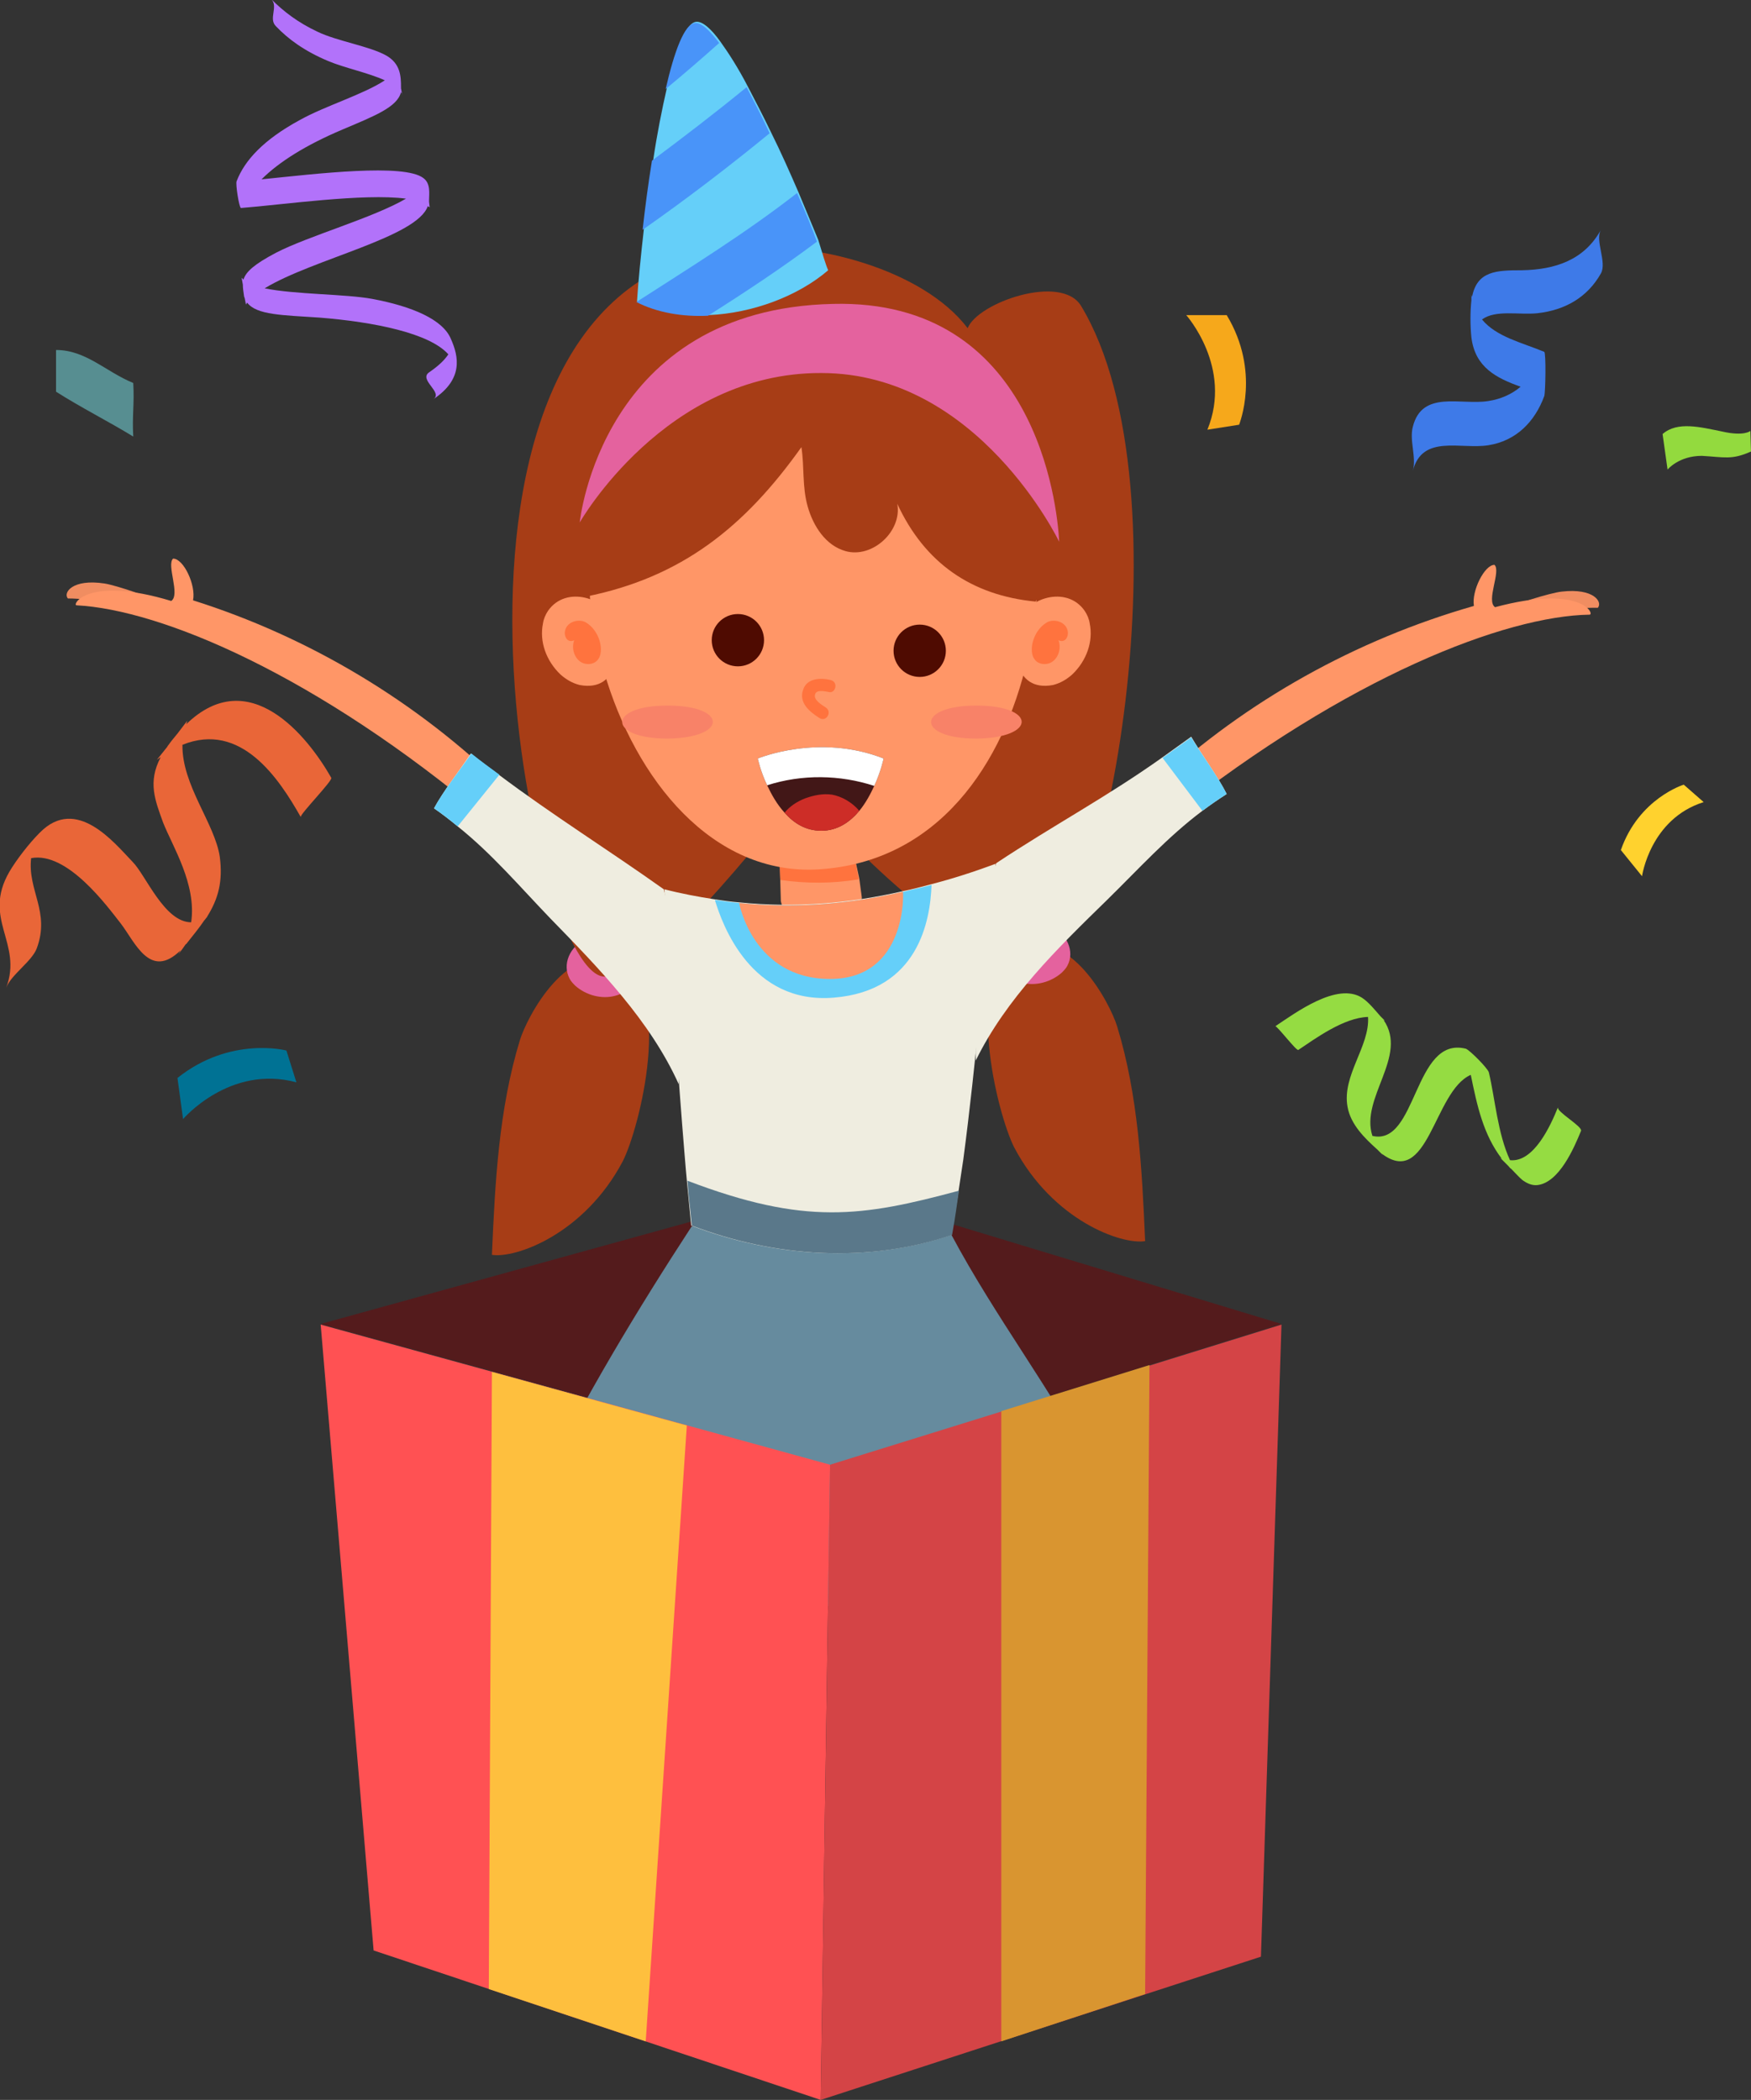 <?xml version="1.0" encoding="utf-8"?>
<!-- Generator: Adobe Illustrator 19.0.0, SVG Export Plug-In . SVG Version: 6.00 Build 0)  -->
<svg version="1.1" id="OBJECTS" xmlns="http://www.w3.org/2000/svg" xmlns:xlink="http://www.w3.org/1999/xlink" x="0px" y="0px"
	 viewBox="0 0 281.2 337.2" style="enable-background:new 0 0 281.2 337.2;" xml:space="preserve">
<rect x="0" y="0" width="281.2" height="337.2" fill="#333333" stroke="none"/>
<style type="text/css">
	.st0{fill:#541B1C;}
	.st1{fill:#A73D16;}
	.st2{fill:#E4629E;}
	.st3{fill:#FF9667;}
	.st4{fill:#FF733E;}
	.st5{fill:#F88268;}
	.st6{fill:#421717;}
	.st7{fill:#FFFFFF;}
	.st8{fill:#CD2D27;}
	.st9{fill:#4F0B01;}
	.st10{fill:#F08D61;}
	.st11{fill:#EFEDE0;}
	.st12{fill:#65CFF9;}
	.st13{fill:#668B9E;}
	.st14{fill:#4994F9;}
	.st15{fill:#5A788A;}
	.st16{fill:#95DC42;}
	.st17{fill:#3E7AE8;}
	.st18{fill:#B272FA;}
	.st19{fill:#578E91;}
	.st20{fill:#93DA3E;}
	.st21{fill:#F6A81B;}
	.st22{fill:#FFD22E;}
	.st23{fill:#007294;}
	.st24{fill:#E96638;}
	.st25{fill:#FF5153;}
	.st26{fill:#D44446;}
	.st27{fill:#FEBF3E;}
	.st28{fill:#D99530;}
</style>
<polygon class="st0" points="51.5,212.6 133.3,235.1 205.8,212.6 132.2,190.3 "/>
<g>
	<g>
		<path class="st1" d="M99.5,154.7c-8.3-4.1-14.9,8.7-16,12.3c-3.4,11.1-4,22.9-4.5,34.5c3.8,0.6,14.8-3.3,21-15
			C102.8,181,108.2,158.9,99.5,154.7z"/>
		<path class="st2" d="M91.5,157.2c0.2,0.4,0.6,0.8,0.9,1.1c1.7,1.5,4.2,2.2,6.4,1.6c3.4-0.9,6.7-4.8,3.6-7.8
			c-2.1-2.1-6-2.5-8.5-1.2C91.6,152,90.2,154.8,91.5,157.2z"/>
		<path class="st1" d="M163.4,152.5c8.3-4.1,14.9,8.7,16,12.3c3.4,11.1,4,22.9,4.5,34.5c-3.8,0.6-14.8-3.3-21-15
			C160.1,178.8,154.7,156.8,163.4,152.5z"/>
		<path class="st2" d="M171.4,155.1c-0.2,0.4-0.6,0.8-0.9,1.1c-1.7,1.5-4.2,2.2-6.4,1.6c-3.4-0.9-6.7-4.8-3.6-7.8
			c2.1-2.1,6-2.5,8.5-1.2C171.2,149.9,172.7,152.7,171.4,155.1z"/>
		<path class="st1" d="M173.6,49.1c-3.2-5.2-16.6-0.5-18.2,3.6c-7.3-9.6-25.1-14.1-37.1-12.9c-55.4,5.6-33.5,115.3-21.5,117
			c7.8,1.1,25.8-22.5,32.4-30.6c-1,1.2,24.7,29.2,37,28.4C177.3,153.8,191.4,78.5,173.6,49.1z"/>
		<path class="st3" d="M138.4,144.1c0,3.2-2.4,6.2-6.2,6.2c-5.7,0-6.8-5.6-6.8-5.6l-0.1-3.5l-0.1-3.4l12-0.4l0.8,3.7L138.4,144.1z"
			/>
		<path class="st4" d="M137.9,141.2c-4.2,0.7-8.4,0.7-12.6,0.1l-0.1-3.4l12-0.4L137.9,141.2z"/>
		<path class="st3" d="M131.5,139.6c-34.1,2.1-49.7-61.8-24.7-75.4c13-7.1,39.4-5.2,51.9,2.8C173.3,76.4,169.9,137.2,131.5,139.6z"
			/>
		<path class="st3" d="M88,98.1c-0.4,0.6-0.7,1.3-0.8,2c-0.6,2.9,0.5,6,2.8,8.2c0.9,0.8,1.9,1.4,3.1,1.7c6.4,1.2,6.7-6.3,5.6-9.9
			C97.5,96,90.9,93.9,88,98.1z"/>
		<path class="st4" d="M96.5,104.3c0,0.5-0.1,1.1-0.4,1.5c-0.6,1-2.2,1.1-3.1,0.3c-0.9-0.8-1.2-2.1-0.8-3.3
			c-0.3,0.2-0.8,0.2-1.1-0.1c-0.3-0.3-0.4-0.7-0.4-1.1c0.1-1.7,2.1-2.3,3.3-1.7C95.6,100.8,96.5,102.7,96.5,104.3z"/>
		<path class="st3" d="M174.2,98.1c0.4,0.6,0.7,1.3,0.8,2c0.6,2.9-0.5,6-2.8,8.2c-0.9,0.8-1.9,1.4-3.1,1.7c-6.4,1.2-6.7-6.3-5.6-9.9
			C164.7,96,171.3,93.9,174.2,98.1z"/>
		<path class="st4" d="M165.7,104.3c0,0.5,0.1,1.1,0.4,1.5c0.6,1,2.2,1.1,3.1,0.3c0.9-0.8,1.2-2.1,0.8-3.3c0.3,0.2,0.8,0.2,1.1-0.1
			c0.3-0.3,0.4-0.7,0.4-1.1c-0.1-1.7-2.1-2.3-3.3-1.7C166.6,100.8,165.7,102.7,165.7,104.3z"/>
		<path class="st1" d="M94.1,95.8c15.4-3.1,25.5-11.2,34.6-24c0.5,3.2,0.1,6.3,1,9.5c0.9,3.2,2.9,6.3,6.1,7.2
			c4.3,1.2,9.1-3.2,8.3-7.6c4.4,9.5,11.9,14.7,22.2,15.7c7-10.9,3.6-26.9-5.2-35.7c-10.5-10.4-45.4-8.8-54.7-1.1
			C92.7,71,90.3,87.8,94.1,95.8z"/>
		<path class="st2" d="M93.1,83.9c0,0,3.4-34.3,40.7-35.1c32.4-0.8,36,32.1,36.3,38.2c0,0-13-27.1-38.2-27.1
			C106.8,59.8,93.1,83.9,93.1,83.9z"/>
		<path class="st5" d="M107.2,113.3c-9.7,0-9.7,5.3,0,5.3C116.9,118.5,116.9,113.3,107.2,113.3z"/>
		<path class="st5" d="M156.8,113.3c-9.7,0-9.7,5.3,0,5.3C166.5,118.5,166.5,113.3,156.8,113.3z"/>
		<g>
			<path class="st6" d="M141.9,121.8c0,0-0.4,2-1.5,4.4c-0.6,1.3-1.4,2.8-2.4,4c-1.5,1.8-3.5,3.2-6.1,3.2c-2.5,0-4.4-1.2-5.9-2.9
				c-1.2-1.3-2.1-2.9-2.8-4.4c-1.1-2.3-1.5-4.3-1.5-4.3S131.5,117.7,141.9,121.8z"/>
			<path class="st7" d="M141.9,121.8c0,0-0.4,2-1.5,4.4c-5.5-1.8-11.6-1.9-17.2-0.1c-1.1-2.3-1.5-4.3-1.5-4.3
				S131.5,117.7,141.9,121.8z"/>
			<path class="st8" d="M138,130.2c-1.5,1.8-3.5,3.2-6.1,3.2c-2.5,0-4.4-1.2-5.9-2.9c0.8-1,2-1.8,3.3-2.3c1.4-0.5,2.8-0.8,4.3-0.6
				C135.2,127.9,136.8,128.8,138,130.2z"/>
		</g>
		<circle class="st9" cx="118.5" cy="102.8" r="4.2"/>
		<circle class="st9" cx="147.7" cy="104.5" r="4.2"/>
		<path class="st4" d="M133.4,109.2c-1.6-0.4-3.8-0.3-4.4,1.5c-0.8,2.1,1,3.6,2.6,4.6c1.1,0.7,2.1-1,1-1.7c-0.6-0.4-2-1.2-1.7-2.1
			c0.2-0.8,1.5-0.5,2.1-0.4C134.2,111.5,134.7,109.5,133.4,109.2z"/>
	</g>
	<g>
		<g>
			<path class="st10" d="M24.7,98.7c-2-1.4-10.1-2.6-13.8-2.6c-0.8-0.9,0.7-3.2,5.9-2.4c1.9,0.3,7.8,2.3,8.7,3
				C25.4,97.6,25.2,97.9,24.7,98.7z"/>
			<path class="st3" d="M78.4,131.6c1.1-1.7,1.5-3.4,2.6-5.2c-14-13.7-31.3-24.1-50-30c0.5-2.4-1.5-6.7-3.2-6.7
				c-1.1,1,1.2,5.8-0.3,6.8c-13.6-4.1-16,0.7-15.2,0.7C25.8,97.9,50.8,108.3,78.4,131.6z"/>
		</g>
		<g>
			<path class="st11" d="M69.7,129.8c1.3,0.9,2.6,1.9,3.8,2.9c5.5,4.4,9.9,9.6,14.9,14.8c7.8,8,16,16.4,20.6,26.6
				c0-10.7,0.7-19.3-2.4-31.3c-9-6.4-17.7-11.8-26.5-18.4c-1.5-1.1-3-2.2-4.5-3.4C73.9,123.6,71.2,127,69.7,129.8z"/>
			<path class="st12" d="M69.7,129.8c1.3,0.9,2.6,1.9,3.8,2.9l6.7-8.3c-1.5-1.1-3-2.2-4.5-3.4C73.9,123.6,71.2,127,69.7,129.8z"/>
		</g>
	</g>
	<path class="st13" d="M152.8,198.3c7.1,13.3,15.9,24.6,22.9,37.9c-10.4,12.4-28.4,21.4-44.6,21.8c-16.2,0.4-33.4-7.2-44.4-19
		c7.1-14.5,15.6-28.6,24.4-42.1C124.1,198.5,139.7,199.3,152.8,198.3z"/>
	<g>
		<path class="st12" d="M133,43.4c-4.9,4.2-12.2,6.9-19.2,7.2c-4.1,0.2-8.2-0.5-11.5-2.2c0,0,0,0,0,0c0.2-3.2,0.6-7.2,1.1-11.6
			c0.4-3.6,0.9-7.4,1.5-11.1c0.6-4.1,1.4-8.1,2.2-11.6c1.4-6.1,3-10.4,4.7-10.6c1-0.1,2.4,1.1,3.9,3.2c1.3,1.8,2.9,4.3,4.4,7.2
			c1.2,2.3,2.5,4.8,3.7,7.3c1.6,3.2,3.1,6.6,4.4,9.6c1.2,2.9,2.3,5.5,3.2,7.7C132.1,40.8,132.6,42.5,133,43.4z"/>
		<path class="st14" d="M115.5,6.9c-2.8,2.5-5.7,5-8.6,7.4c1.4-6.1,3-10.4,4.7-10.6C112.6,3.6,113.9,4.8,115.5,6.9z"/>
		<path class="st14" d="M123.6,21.4c-6.6,5.4-13.4,10.6-20.4,15.5c0.4-3.6,0.9-7.4,1.5-11.1c5.1-3.8,10.2-7.7,15.2-11.8
			C121.1,16.3,122.4,18.8,123.6,21.4z"/>
		<path class="st14" d="M131.2,38.8c-5.6,4.2-11.5,8.1-17.5,11.9c-4.1,0.2-8.2-0.5-11.5-2.2c8.7-5.6,17.6-11.1,25.8-17.5
			C129.3,33.9,130.4,36.6,131.2,38.8z"/>
	</g>
	<g>
		<g>
			<path class="st10" d="M242.8,99.8c2-1.3,10.2-2.3,13.8-2.2c0.8-0.9-0.6-3.2-5.8-2.6c-1.9,0.2-7.9,2.1-8.8,2.7
				C242.2,98.7,242.4,98.9,242.8,99.8z"/>
			<path class="st3" d="M188.2,131c-1-1.7-1.4-3.5-2.4-5.2c14.4-13.3,32-23.1,50.9-28.5c-0.4-2.4,1.7-6.6,3.3-6.6
				c1.1,1-1.4,5.8,0.1,6.8c13.8-3.7,16,1.1,15.2,1.2C241.8,98.9,216.5,108.6,188.2,131z"/>
		</g>
		<g>
			<path class="st11" d="M197,127.5c-1.4,0.9-2.7,1.8-3.9,2.7c-5.6,4.2-10.2,9.3-15.3,14.3c-8,7.8-16.2,15.8-21.1,25.8
				c0-11.3,0-22.1,3.3-31.7c9.2-6.1,17.7-10.6,26.7-17c1.5-1.1,3.1-2.2,4.6-3.3C193,121.2,195.6,124.7,197,127.5z"/>
			<path class="st12" d="M197,127.5c-1.4,0.9-2.7,1.8-3.9,2.7l-6.4-8.5c1.5-1.1,3.1-2.2,4.6-3.3C193,121.2,195.6,124.7,197,127.5z"
				/>
		</g>
	</g>
	<g>
		<path class="st11" d="M159.9,138.7c-1.9,15.8-3.1,31.7-5.2,47.5c-0.6,4-1.2,8.1-1.9,12.1c-13.5,4.6-28.5,3.6-41.8-1.5
			c-0.4-4.2-0.8-8-1.1-11.9c-1-12-1.7-23.7-3.2-42.1c2.7,0.7,5.4,1.2,8,1.6c1.3,0.2,2.7,0.4,4,0.5c8.9,0.9,17.6,0.2,26.3-1.8
			c1.5-0.3,3-0.7,4.5-1.1C153,141.1,156.4,140,159.9,138.7z"/>
		<path class="st12" d="M149.6,142.1c-0.2,5.7-2.1,17-15.7,18.1c-13.3,1.1-17.9-11.7-19.1-15.7c1.3,0.2,2.7,0.4,4,0.5
			c8.9,0.9,17.6,0.2,26.3-1.8C146.6,142.8,148.1,142.5,149.6,142.1z"/>
		<path class="st3" d="M133.3,157.2c-12.4,0-14.6-12.2-14.6-12.2v0c8.9,0.9,17.6,0.2,26.3-1.8l0,0
			C145.1,143.2,145.7,157.2,133.3,157.2z"/>
		<path class="st15" d="M154,191.2c-0.6,4-0.4,3.1-1.1,7.1c-13.5,4.6-28.5,3.6-41.8-1.5c-0.4-4.2-0.4-3.3-0.7-7.2
			C129.3,196.8,138.4,195.4,154,191.2z"/>
	</g>
</g>
<path class="st16" d="M221.2,184.6c0.1,0.1,0.1,0.1,0.2,0.2c0.2,0.2,0.5,0.5,0.7,0.7c-0.1-0.1-0.2-0.3-0.4-0.4
	c7.7,6.1,8.5-9.9,14.5-12.5c1,4.9,2,9.6,5,13.5c-0.1-0.1-0.2-0.1-0.3-0.2c0.4,0.4,0.9,0.9,1.3,1.3c0.2,0.2,0.3,0.4,0.5,0.5
	c0.6,0.6,1.2,1.3,1.8,1.8l0,0c0,0,0,0,0,0c0.7,0.5,1.5,0.9,2.4,0.8c3.5-0.4,5.9-6,7-8.7c0.3-0.7-4-3.1-3.7-3.8
	c-1.2,3-3.9,8.9-7.7,8.5c-2-4.3-2.4-9.9-3.4-14.1c-0.2-0.7-3.1-3.6-3.7-3.8c-8.4-2.1-7.8,15.7-15,14c-2-6.1,5.8-12.8,1.8-18.6
	c0.1,0,0.1,0.1,0.2,0.1l-0.6-0.6c0,0-0.1-0.1-0.1-0.1c-0.8-0.9-1.9-2.3-3-3c-4-2.5-10.6,2.4-13.9,4.6c0.2-0.2,3.4,4,3.7,3.8
	c2.7-1.8,7.3-5.2,11.2-5.3c0.3,4.7-4.2,9.4-3.3,14.4C216.9,180.6,219.2,182.8,221.2,184.6z"/>
<path class="st17" d="M257.1,36.9c-2.7,4.9-7.4,6.4-12.7,6.5c-4.1,0-7.2,0.1-8,4.3c0-0.1-0.1-0.3-0.1-0.4V48c0,0.1,0,0.1,0,0.2
	c-0.2,1.9-0.2,4.1,0,6c0,0,0,0,0,0v0c0,0,0,0,0,0c0.6,4.8,4,6.5,7.9,7.9c-1.4,1.2-3.2,2-5.2,2.3c-4.4,0.7-10.6-1.8-12.1,4.1
	c-0.6,2.2,0.6,4.9,0,7.1c1.5-5.9,7.7-3.4,12.1-4.1c4.5-0.7,7.5-3.8,9-7.9c0.2-0.6,0.3-6.9,0-7.1c-3.6-1.5-7.7-2.4-10-5.2
	c2.2-1.6,5.9-0.7,8.9-1c4.4-0.5,8-2.5,10.2-6.4C258.1,42.1,256.1,38.6,257.1,36.9z"/>
<path class="st18" d="M72.4,54.4c-1.3-3.1-6.2-5.2-12.6-6.4c-4.3-0.8-12.4-0.7-17.3-1.7c7.7-4.7,24.5-8.2,26.2-13.2
	c0.1,0.1,0.2,0.1,0.3,0.2l-0.1-0.9c0-0.1,0-0.1,0-0.2c0-1.1,0.3-2.7-0.9-3.6c-3.1-2.4-17.2-0.7-26,0.2c2.8-2.8,7.1-5.5,13-8
	c5.2-2.2,8.8-3.6,9.4-6c0.1,0.2,0.2,0.3,0.2,0.5c-0.1-0.4-0.1-0.7-0.2-1.1c0-0.1,0-0.1,0-0.2c0-1.8-0.1-3.8-2.4-5.1
	c-2.7-1.5-7.9-2.3-11-3.8c-3.2-1.5-5.5-3.3-7.4-5.2c1.1,1.2-0.5,3.1,0.7,4.3c2,2.1,4.6,4,8.4,5.6c2.6,1.1,6.5,1.9,9.1,3.1
	c-3.5,2.3-9.6,4.1-13.7,6.4c-5.7,3.1-8.8,6.4-10.1,9.8c-0.2,0.4,0.4,4.3,0.7,4.3c6.5-0.5,19.7-2.4,26.5-1.5
	c-5.3,3.1-15.7,6-20.9,8.7c-3.4,1.8-4.8,3-5.2,4.3c-0.1-0.1-0.2-0.2-0.3-0.3l0.2,1.1c0,0.6,0.1,1.2,0.2,1.9c0,0.1,0.1,0.2,0.1,0.3
	l0.2,1c0.1-0.1,0.1-0.2,0.2-0.3c1.5,2,5.7,2,11.6,2.4c8.8,0.7,17.7,2.5,20.7,5.9c-0.6,0.9-1.5,1.8-3.1,2.9c-1.7,1.2,2.3,3.2,0.7,4.3
	C74.4,60.9,73.7,57.3,72.4,54.4z"/>
<path class="st19" d="M21.4,70.1c-4.1-2.5-8.3-4.6-12.4-7.2v-6.7c4.8,0,8,3.5,12.4,5.3C21.6,64.9,21.2,66.8,21.4,70.1z"/>
<path class="st20" d="M281.2,72.5l-0.1-3.3c0,0-1,0.9-4.5,0.1c-3.5-0.7-7.2-1.7-9.6,0.4l0.8,5.7c0,0,1.8-2.2,5.5-2.2
	C276.9,73.4,278.1,73.9,281.2,72.5z"/>
<path class="st21" d="M197,50.6l-6.5,0c0,0,7.5,8.4,3.4,18.4l5.1-0.8C199,68.1,202.5,59.7,197,50.6z"/>
<path class="st22" d="M260.3,136.5l3.4,4.2c0,0,1.3-9.2,9.9-11.9l-3.2-2.8C270.4,126,263.2,128.2,260.3,136.5z"/>
<path class="st23" d="M28.5,173.1l0.9,6.6c0,0,7.5-8.8,18.2-5.9l-1.6-5.1C46.1,168.7,37,166.3,28.5,173.1z"/>
<path class="st24" d="M48.3,131.2c-0.2-0.4,5.2-5.9,4.9-6.3c-3.8-6.7-13.2-18.4-23.3-8.6c0.1-0.2,0.1-0.4,0.2-0.6l-1.6,2.1
	c-0.5,0.6-1,1.2-1.5,1.9c-0.1,0.1-0.1,0.2-0.2,0.3l-1.6,2c0.2-0.1,0.4-0.3,0.6-0.4c-2.1,4-0.9,6.9,0.4,10.5c1.5,3.8,5.4,9.9,4.5,16
	c-4.3,0-7.3-7.6-9.4-9.7c-2.9-3-9-10.7-14.9-4.7c0,0,0,0,0,0l-0.1,0.1c0,0,0,0,0,0c-1.6,1.6-3.7,4.3-4.8,6.2
	c-4.4,7.6,2.2,11.4-0.5,18.6c0.8-2.1,4.1-4.2,4.9-6.3c2.2-5.9-1.5-9.3-0.9-14.5c5.8-1.1,12.2,7.7,14.4,10.5c2.3,3,4.7,9.1,9.6,4.3
	c-0.2,0.3-0.3,0.6-0.5,0.8c0.4-0.5,0.8-1,1.2-1.6c0.1-0.1,0.1-0.2,0.2-0.2c1.1-1.4,2.1-2.6,2.9-3.8c0.2-0.2,0.3-0.4,0.5-0.6
	c0,0-0.1,0-0.1,0.1c1.9-3,2.6-5.8,2.1-9.7c-0.8-5.4-6.1-11.5-6-18C38.7,115.8,44.8,125,48.3,131.2z"/>
<g>
	<polygon class="st25" points="51.5,212.7 133.3,235.2 131.8,337.2 60,313.2 	"/>
	<polygon class="st26" points="133.3,235.2 205.8,212.7 202.5,314.2 131.8,337.2 	"/>
	<polygon class="st27" points="79,220.3 78.5,319.4 103.7,327.8 110.3,228.9 	"/>
	<polygon class="st28" points="160.8,226.6 160.8,327.8 183.9,320.2 184.6,219.2 	"/>
</g>
</svg>
